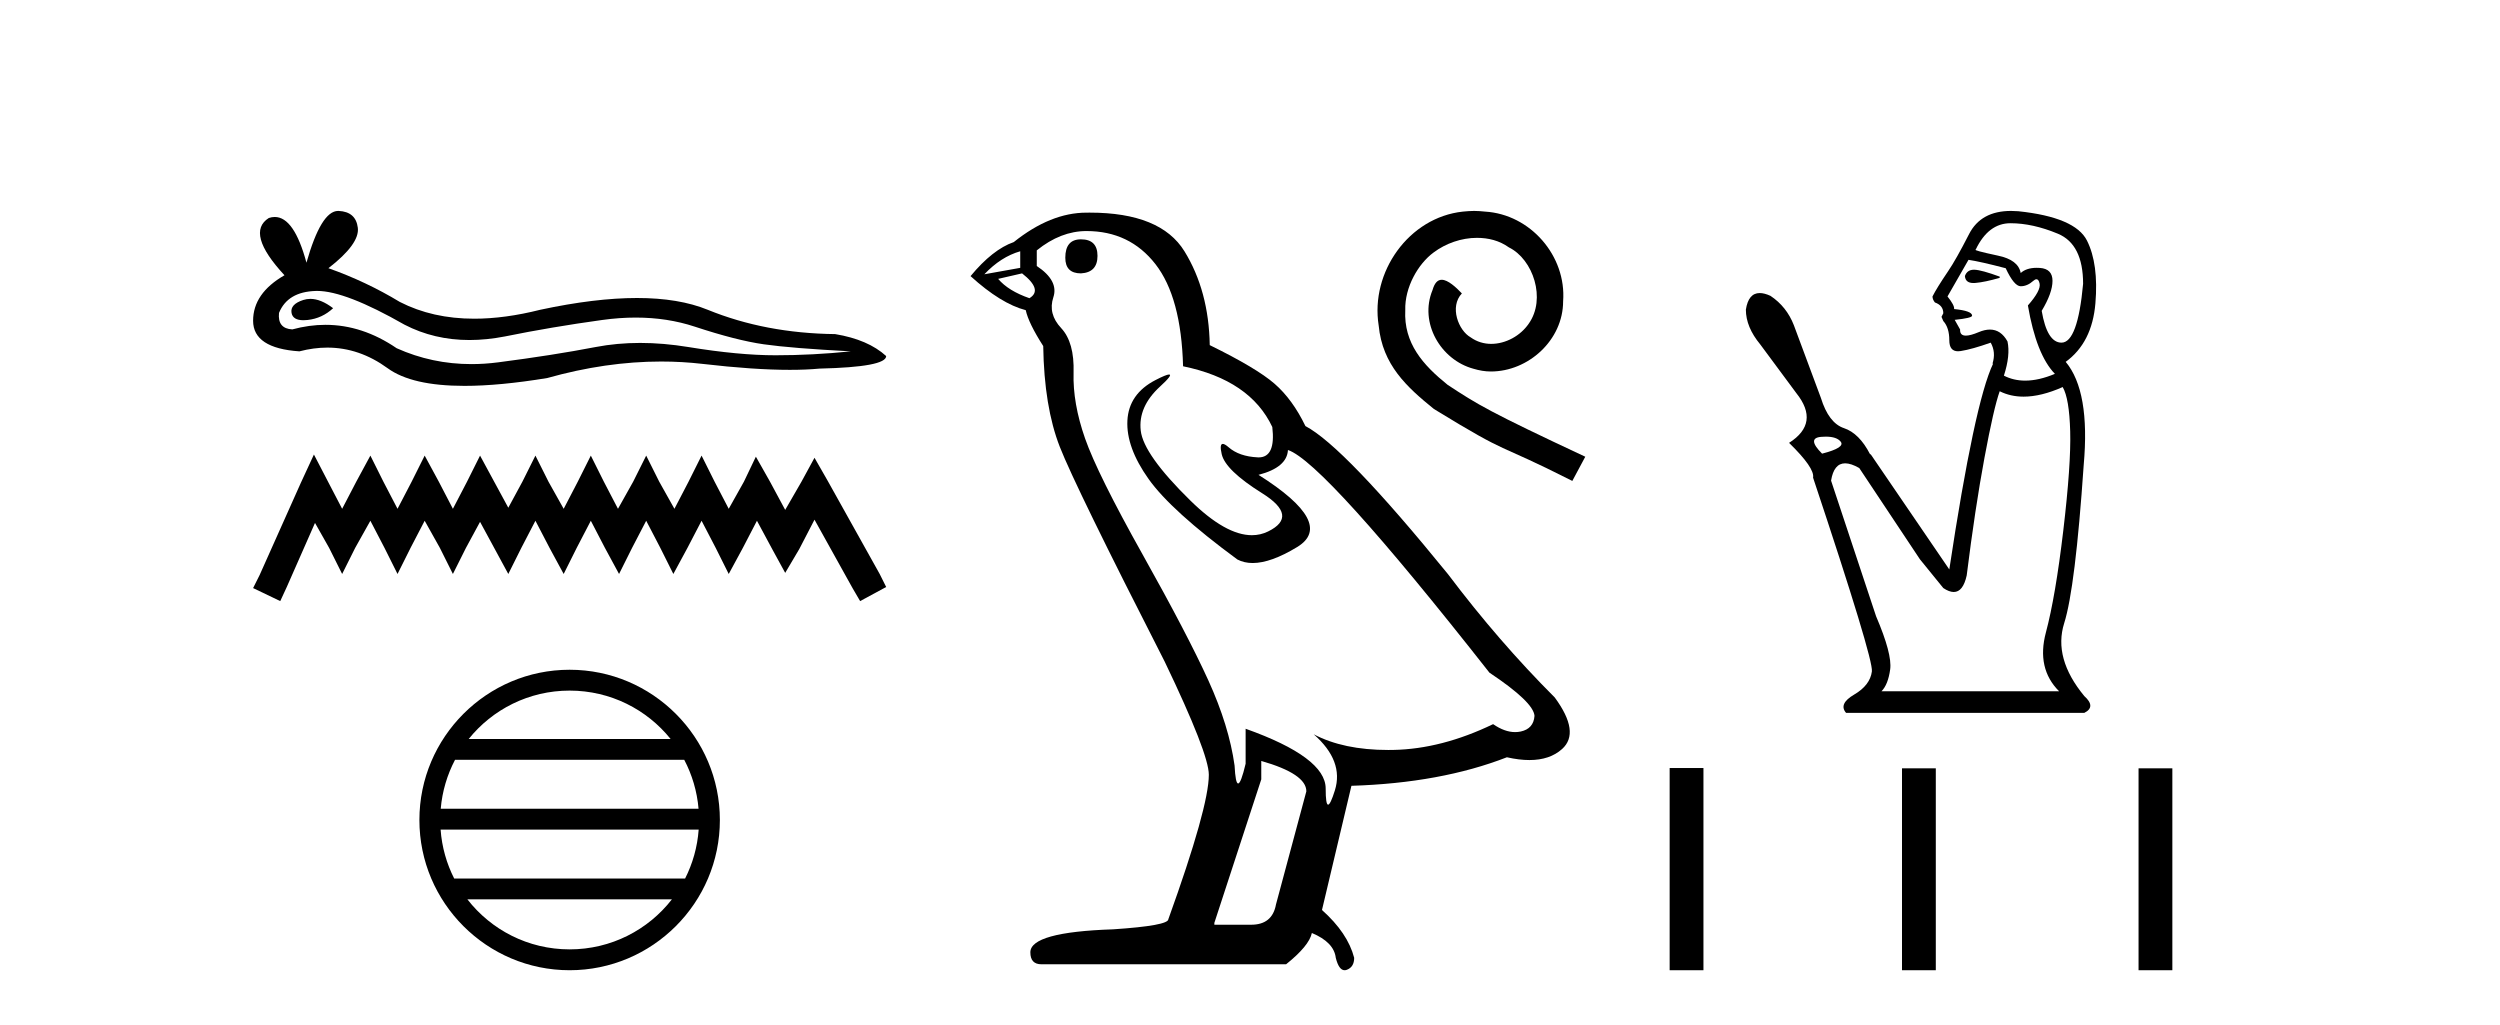 <?xml version='1.0' encoding='UTF-8' standalone='yes'?><svg xmlns='http://www.w3.org/2000/svg' xmlns:xlink='http://www.w3.org/1999/xlink' width='100.0' height='41.0' ><path d='M 12.414 11.955 Q 12.269 11.955 12.132 11.999 Q 11.599 12.171 11.662 12.517 Q 11.715 12.809 12.139 12.809 Q 12.216 12.809 12.305 12.799 Q 12.886 12.736 13.325 12.328 Q 12.834 11.955 12.414 11.955 ZM 12.685 11.637 Q 13.818 11.637 16.18 12.987 Q 17.365 13.601 18.779 13.601 Q 19.461 13.601 20.197 13.458 Q 22.048 13.081 24.088 12.799 Q 24.781 12.703 25.43 12.703 Q 26.692 12.703 27.791 13.066 Q 29.454 13.615 30.552 13.772 Q 31.65 13.929 34.035 14.054 Q 32.498 14.211 31.023 14.211 Q 29.548 14.211 27.54 13.882 Q 26.535 13.717 25.606 13.717 Q 24.676 13.717 23.821 13.882 Q 22.111 14.211 19.93 14.493 Q 19.385 14.564 18.858 14.564 Q 17.279 14.564 15.867 13.929 Q 14.495 12.993 13.019 12.993 Q 12.366 12.993 11.693 13.176 Q 11.097 13.144 11.16 12.517 Q 11.505 11.669 12.635 11.638 Q 12.66 11.637 12.685 11.637 ZM 13.524 8.437 Q 12.845 8.437 12.258 10.508 Q 11.766 8.679 10.99 8.679 Q 10.874 8.679 10.752 8.72 Q 9.81 9.316 11.379 11.01 Q 10.124 11.732 10.124 12.83 Q 10.124 13.929 11.976 14.054 Q 12.548 13.904 13.094 13.904 Q 14.373 13.904 15.506 14.729 Q 16.475 15.435 18.58 15.435 Q 19.984 15.435 21.891 15.121 Q 24.235 14.461 26.446 14.461 Q 27.285 14.461 28.104 14.556 Q 30.154 14.794 31.595 14.794 Q 32.25 14.794 32.78 14.744 Q 35.447 14.682 35.447 14.242 Q 34.725 13.583 33.408 13.364 Q 30.615 13.332 28.308 12.391 Q 27.155 11.92 25.48 11.92 Q 23.806 11.92 21.609 12.391 Q 20.192 12.748 18.971 12.748 Q 17.298 12.748 15.992 12.077 Q 14.643 11.261 13.137 10.728 Q 14.392 9.755 14.313 9.112 Q 14.235 8.469 13.545 8.437 Q 13.534 8.437 13.524 8.437 Z' style='fill:#000000;stroke:none' /><path d='M 12.557 18.181 L 12.035 19.31 L 10.385 23.002 L 10.124 23.523 L 11.21 24.044 L 11.471 23.48 L 12.6 20.917 L 13.165 21.916 L 13.686 22.959 L 14.207 21.916 L 14.815 20.83 L 15.38 21.916 L 15.901 22.959 L 16.422 21.916 L 16.987 20.83 L 17.595 21.916 L 18.116 22.959 L 18.638 21.916 L 19.202 20.874 L 19.767 21.916 L 20.332 22.959 L 20.853 21.916 L 21.417 20.83 L 21.982 21.916 L 22.547 22.959 L 23.068 21.916 L 23.633 20.83 L 24.197 21.916 L 24.762 22.959 L 25.283 21.916 L 25.848 20.83 L 26.413 21.916 L 26.934 22.959 L 27.498 21.916 L 28.063 20.83 L 28.628 21.916 L 29.149 22.959 L 29.714 21.916 L 30.278 20.83 L 30.886 21.96 L 31.408 22.915 L 31.972 21.96 L 32.58 20.787 L 34.101 23.523 L 34.405 24.044 L 35.447 23.48 L 35.187 22.959 L 33.102 19.223 L 32.58 18.311 L 32.059 19.267 L 31.408 20.396 L 30.8 19.267 L 30.235 18.267 L 29.757 19.267 L 29.149 20.352 L 28.584 19.267 L 28.063 18.224 L 27.542 19.267 L 26.977 20.352 L 26.369 19.267 L 25.848 18.224 L 25.327 19.267 L 24.719 20.352 L 24.154 19.267 L 23.633 18.224 L 23.111 19.267 L 22.547 20.352 L 21.939 19.267 L 21.417 18.224 L 20.896 19.267 L 20.332 20.309 L 19.767 19.267 L 19.202 18.224 L 18.681 19.267 L 18.116 20.352 L 17.552 19.267 L 16.987 18.224 L 16.466 19.267 L 15.901 20.352 L 15.336 19.267 L 14.815 18.224 L 14.251 19.267 L 13.686 20.352 L 13.121 19.267 L 12.557 18.181 Z' style='fill:#000000;stroke:none' /><path d='M 22.785 27.624 C 24.42 27.624 25.876 28.379 26.824 29.559 L 18.748 29.559 C 19.696 28.379 21.151 27.624 22.785 27.624 ZM 27.37 30.393 C 27.682 30.986 27.882 31.648 27.942 32.35 L 17.629 32.35 C 17.689 31.648 17.89 30.986 18.201 30.393 ZM 27.947 33.184 C 27.896 33.884 27.706 34.545 27.405 35.14 L 18.167 35.14 C 17.865 34.545 17.675 33.884 17.624 33.184 ZM 26.876 35.974 C 25.929 37.192 24.45 37.975 22.785 37.975 C 21.121 37.975 19.642 37.192 18.696 35.974 ZM 22.785 26.79 C 19.473 26.79 16.776 29.487 16.776 32.8 C 16.776 36.113 19.473 38.809 22.785 38.809 C 26.098 38.809 28.795 36.113 28.795 32.8 C 28.795 29.487 26.098 26.79 22.785 26.79 Z' style='fill:#000000;stroke:none' /><path d='M 43.238 9.573 Q 42.612 9.573 42.612 10.309 Q 42.612 10.935 43.238 10.935 Q 43.9 10.898 43.9 10.235 Q 43.9 9.573 43.238 9.573 ZM 40.809 10.051 L 40.809 10.714 L 39.374 10.971 Q 40.036 10.272 40.809 10.051 ZM 40.883 10.935 Q 41.729 11.597 41.177 11.928 Q 40.331 11.634 39.926 11.155 L 40.883 10.935 ZM 43.459 9.242 Q 45.188 9.242 46.219 10.567 Q 47.249 11.891 47.323 14.651 Q 50.009 15.203 50.892 17.08 Q 51.035 18.296 50.345 18.296 Q 50.324 18.296 50.303 18.294 Q 49.567 18.258 49.144 17.89 Q 48.99 17.756 48.912 17.756 Q 48.775 17.756 48.868 18.166 Q 49.015 18.81 50.487 19.73 Q 51.959 20.65 50.727 21.257 Q 50.421 21.408 50.075 21.408 Q 49.028 21.408 47.617 20.024 Q 45.74 18.184 45.63 17.227 Q 45.519 16.271 46.403 15.461 Q 46.928 14.98 46.763 14.98 Q 46.651 14.98 46.219 15.203 Q 45.151 15.755 45.096 16.823 Q 45.041 17.89 45.943 19.159 Q 46.844 20.429 49.494 22.379 Q 49.765 22.521 50.107 22.521 Q 50.835 22.521 51.886 21.882 Q 53.431 20.944 50.34 18.994 Q 51.481 18.699 51.518 18 Q 52.953 18.478 59.577 26.906 Q 61.343 28.083 61.38 28.635 Q 61.343 29.15 60.828 29.261 Q 60.718 29.284 60.604 29.284 Q 60.187 29.284 59.724 28.966 Q 57.663 29.96 55.731 29.997 Q 55.63 29.999 55.53 29.999 Q 53.734 29.999 52.548 29.371 L 52.548 29.371 Q 53.763 30.438 53.395 31.616 Q 53.216 32.187 53.124 32.187 Q 53.027 32.187 53.027 31.542 Q 53.027 30.291 49.825 29.15 L 49.825 30.549 Q 49.637 31.34 49.525 31.34 Q 49.419 31.34 49.383 30.622 Q 49.163 29.04 48.335 27.218 Q 47.507 25.397 45.703 22.177 Q 43.9 18.957 43.403 17.54 Q 42.907 16.123 42.943 14.909 Q 42.98 13.695 42.447 13.124 Q 41.913 12.554 42.134 11.891 Q 42.355 11.229 41.471 10.64 L 41.471 10.015 Q 42.428 9.242 43.459 9.242 ZM 50.451 30.438 Q 52.254 30.954 52.254 31.653 L 51.039 36.179 Q 50.892 36.989 50.046 36.989 L 48.574 36.989 L 48.574 36.915 L 50.451 31.174 L 50.451 30.438 ZM 43.591 8.505 Q 43.526 8.505 43.459 8.506 Q 42.023 8.506 40.551 9.683 Q 39.705 9.978 38.822 11.045 Q 40.036 12.149 41.03 12.407 Q 41.14 12.922 41.729 13.842 Q 41.766 16.271 42.391 17.871 Q 43.017 19.472 46.587 26.464 Q 48.353 30.144 48.353 30.99 Q 48.353 32.278 46.734 36.768 Q 46.734 37.026 44.526 37.173 Q 41.214 37.283 41.214 38.093 Q 41.214 38.571 41.655 38.571 L 51.444 38.571 Q 52.364 37.835 52.475 37.32 Q 53.358 37.688 53.431 38.313 Q 53.555 38.809 53.784 38.809 Q 53.826 38.809 53.873 38.792 Q 54.167 38.681 54.167 38.313 Q 53.91 37.32 52.879 36.4 L 54.057 31.432 Q 57.627 31.322 60.276 30.291 Q 60.767 30.402 61.176 30.402 Q 61.993 30.402 62.484 29.96 Q 63.22 29.298 62.19 27.899 Q 59.945 25.654 57.921 22.968 Q 53.763 17.853 52.217 17.043 Q 51.702 15.976 50.984 15.351 Q 50.267 14.725 48.39 13.805 Q 48.353 11.634 47.378 10.051 Q 46.425 8.505 43.591 8.505 Z' style='fill:#000000;stroke:none' /><path d='M 58.966 8.437 C 58.816 8.437 58.666 8.45 58.516 8.464 C 56.347 8.696 54.807 10.891 55.147 13.019 C 55.297 14.6 56.279 15.487 57.357 16.36 C 60.561 18.323 59.661 17.6 62.893 19.237 L 63.411 18.269 C 59.566 16.469 59.102 16.182 57.902 15.391 C 56.92 14.6 56.143 13.728 56.211 12.405 C 56.184 11.491 56.729 10.55 57.343 10.1 C 57.834 9.732 58.461 9.514 59.075 9.514 C 59.538 9.514 59.975 9.623 60.357 9.896 C 61.325 10.373 61.857 11.955 61.147 12.95 C 60.82 13.428 60.234 13.755 59.647 13.755 C 59.361 13.755 59.075 13.673 58.829 13.496 C 58.338 13.223 57.97 12.269 58.475 11.737 C 58.243 11.491 57.916 11.191 57.67 11.191 C 57.507 11.191 57.384 11.314 57.302 11.6 C 56.757 12.91 57.629 14.396 58.938 14.75 C 59.17 14.819 59.402 14.86 59.634 14.86 C 61.134 14.86 62.525 13.605 62.525 12.05 C 62.661 10.237 61.216 8.573 59.402 8.464 C 59.266 8.45 59.116 8.437 58.966 8.437 Z' style='fill:#000000;stroke:none' /><path d='M 78.955 10.789 Q 78.687 10.789 78.596 11.041 Q 78.617 11.321 78.938 11.321 Q 78.975 11.321 79.016 11.318 Q 79.412 11.282 79.988 11.113 L 79.988 11.065 Q 79.268 10.801 78.98 10.789 Q 78.967 10.789 78.955 10.789 ZM 80.42 8.929 Q 81.308 8.929 82.316 9.349 Q 83.324 9.769 83.324 11.354 Q 83.108 13.706 82.46 13.706 Q 81.884 13.706 81.668 12.434 Q 82.1 11.714 82.1 11.234 Q 82.1 10.753 81.596 10.717 Q 81.53 10.713 81.468 10.713 Q 81.057 10.713 80.828 10.921 Q 80.732 10.393 79.916 10.225 Q 78.908 10.009 79.028 9.985 Q 79.532 8.929 80.42 8.929 ZM 78.74 10.393 Q 79.22 10.465 80.228 10.729 Q 80.564 11.45 80.828 11.45 Q 81.092 11.45 81.332 11.234 Q 81.404 11.17 81.458 11.17 Q 81.547 11.17 81.584 11.342 Q 81.644 11.618 81.116 12.218 Q 81.452 14.186 82.196 14.954 Q 81.55 15.225 81.008 15.225 Q 80.543 15.225 80.156 15.026 Q 80.42 14.21 80.3 13.658 Q 80.038 13.183 79.597 13.183 Q 79.392 13.183 79.148 13.286 Q 78.819 13.425 78.635 13.425 Q 78.39 13.425 78.404 13.178 L 78.188 12.794 Q 78.884 12.722 78.884 12.626 Q 78.884 12.434 78.164 12.362 Q 78.188 12.218 77.9 11.858 L 78.74 10.393 ZM 73.032 17.466 Q 73.467 17.466 73.627 17.666 Q 73.819 17.906 72.883 18.146 Q 72.259 17.522 72.847 17.474 Q 72.945 17.466 73.032 17.466 ZM 82.508 15.482 Q 82.772 15.938 82.808 17.258 Q 82.844 18.578 82.532 21.218 Q 82.22 23.858 81.836 25.298 Q 81.452 26.739 82.364 27.651 L 75.259 27.651 Q 75.523 27.387 75.607 26.775 Q 75.691 26.163 75.043 24.65 L 73.243 19.226 Q 73.354 18.533 73.806 18.533 Q 74.042 18.533 74.371 18.722 L 76.796 22.37 L 77.732 23.522 Q 77.968 23.68 78.15 23.68 Q 78.522 23.68 78.668 23.018 Q 79.004 20.33 79.376 18.326 Q 79.748 16.322 79.988 15.65 Q 80.42 15.866 80.944 15.866 Q 81.644 15.866 82.508 15.482 ZM 80.442 8.437 Q 79.237 8.437 78.764 9.361 Q 78.236 10.393 77.924 10.849 Q 77.468 11.522 77.3 11.858 Q 77.3 11.978 77.396 12.098 Q 77.732 12.218 77.732 12.53 L 77.66 12.674 L 77.732 12.842 Q 77.972 13.106 77.972 13.61 Q 77.972 14.051 78.321 14.051 Q 78.371 14.051 78.428 14.042 Q 78.884 13.97 79.628 13.706 Q 79.844 14.09 79.7 14.546 L 79.724 14.546 Q 78.98 16.106 77.972 22.778 L 74.827 18.17 L 74.803 18.17 Q 74.371 17.33 73.759 17.126 Q 73.147 16.922 72.835 15.914 L 71.755 13.01 Q 71.467 12.266 70.819 11.834 Q 70.575 11.722 70.389 11.722 Q 69.937 11.722 69.835 12.386 Q 69.835 13.082 70.411 13.778 L 71.851 15.722 Q 72.811 16.922 71.563 17.714 Q 72.595 18.722 72.523 19.106 Q 74.947 26.379 74.875 26.859 Q 74.803 27.411 74.167 27.783 Q 73.531 28.155 73.843 28.515 L 83.372 28.515 Q 83.852 28.275 83.372 27.843 Q 82.124 26.331 82.568 24.926 Q 83.012 23.522 83.348 18.602 Q 83.612 15.65 82.628 14.474 Q 83.684 13.706 83.816 12.134 Q 83.948 10.561 83.48 9.625 Q 83.012 8.689 80.732 8.449 Q 80.582 8.437 80.442 8.437 Z' style='fill:#000000;stroke:none' /><path d='M 66.786 30.721 L 66.786 38.809 L 68.138 38.809 L 68.138 30.721 ZM 76.08 30.733 L 76.08 38.809 L 77.432 38.809 L 77.432 30.733 ZM 85.542 30.733 L 85.542 38.809 L 86.894 38.809 L 86.894 30.733 Z' style='fill:#000000;stroke:none' /></svg>